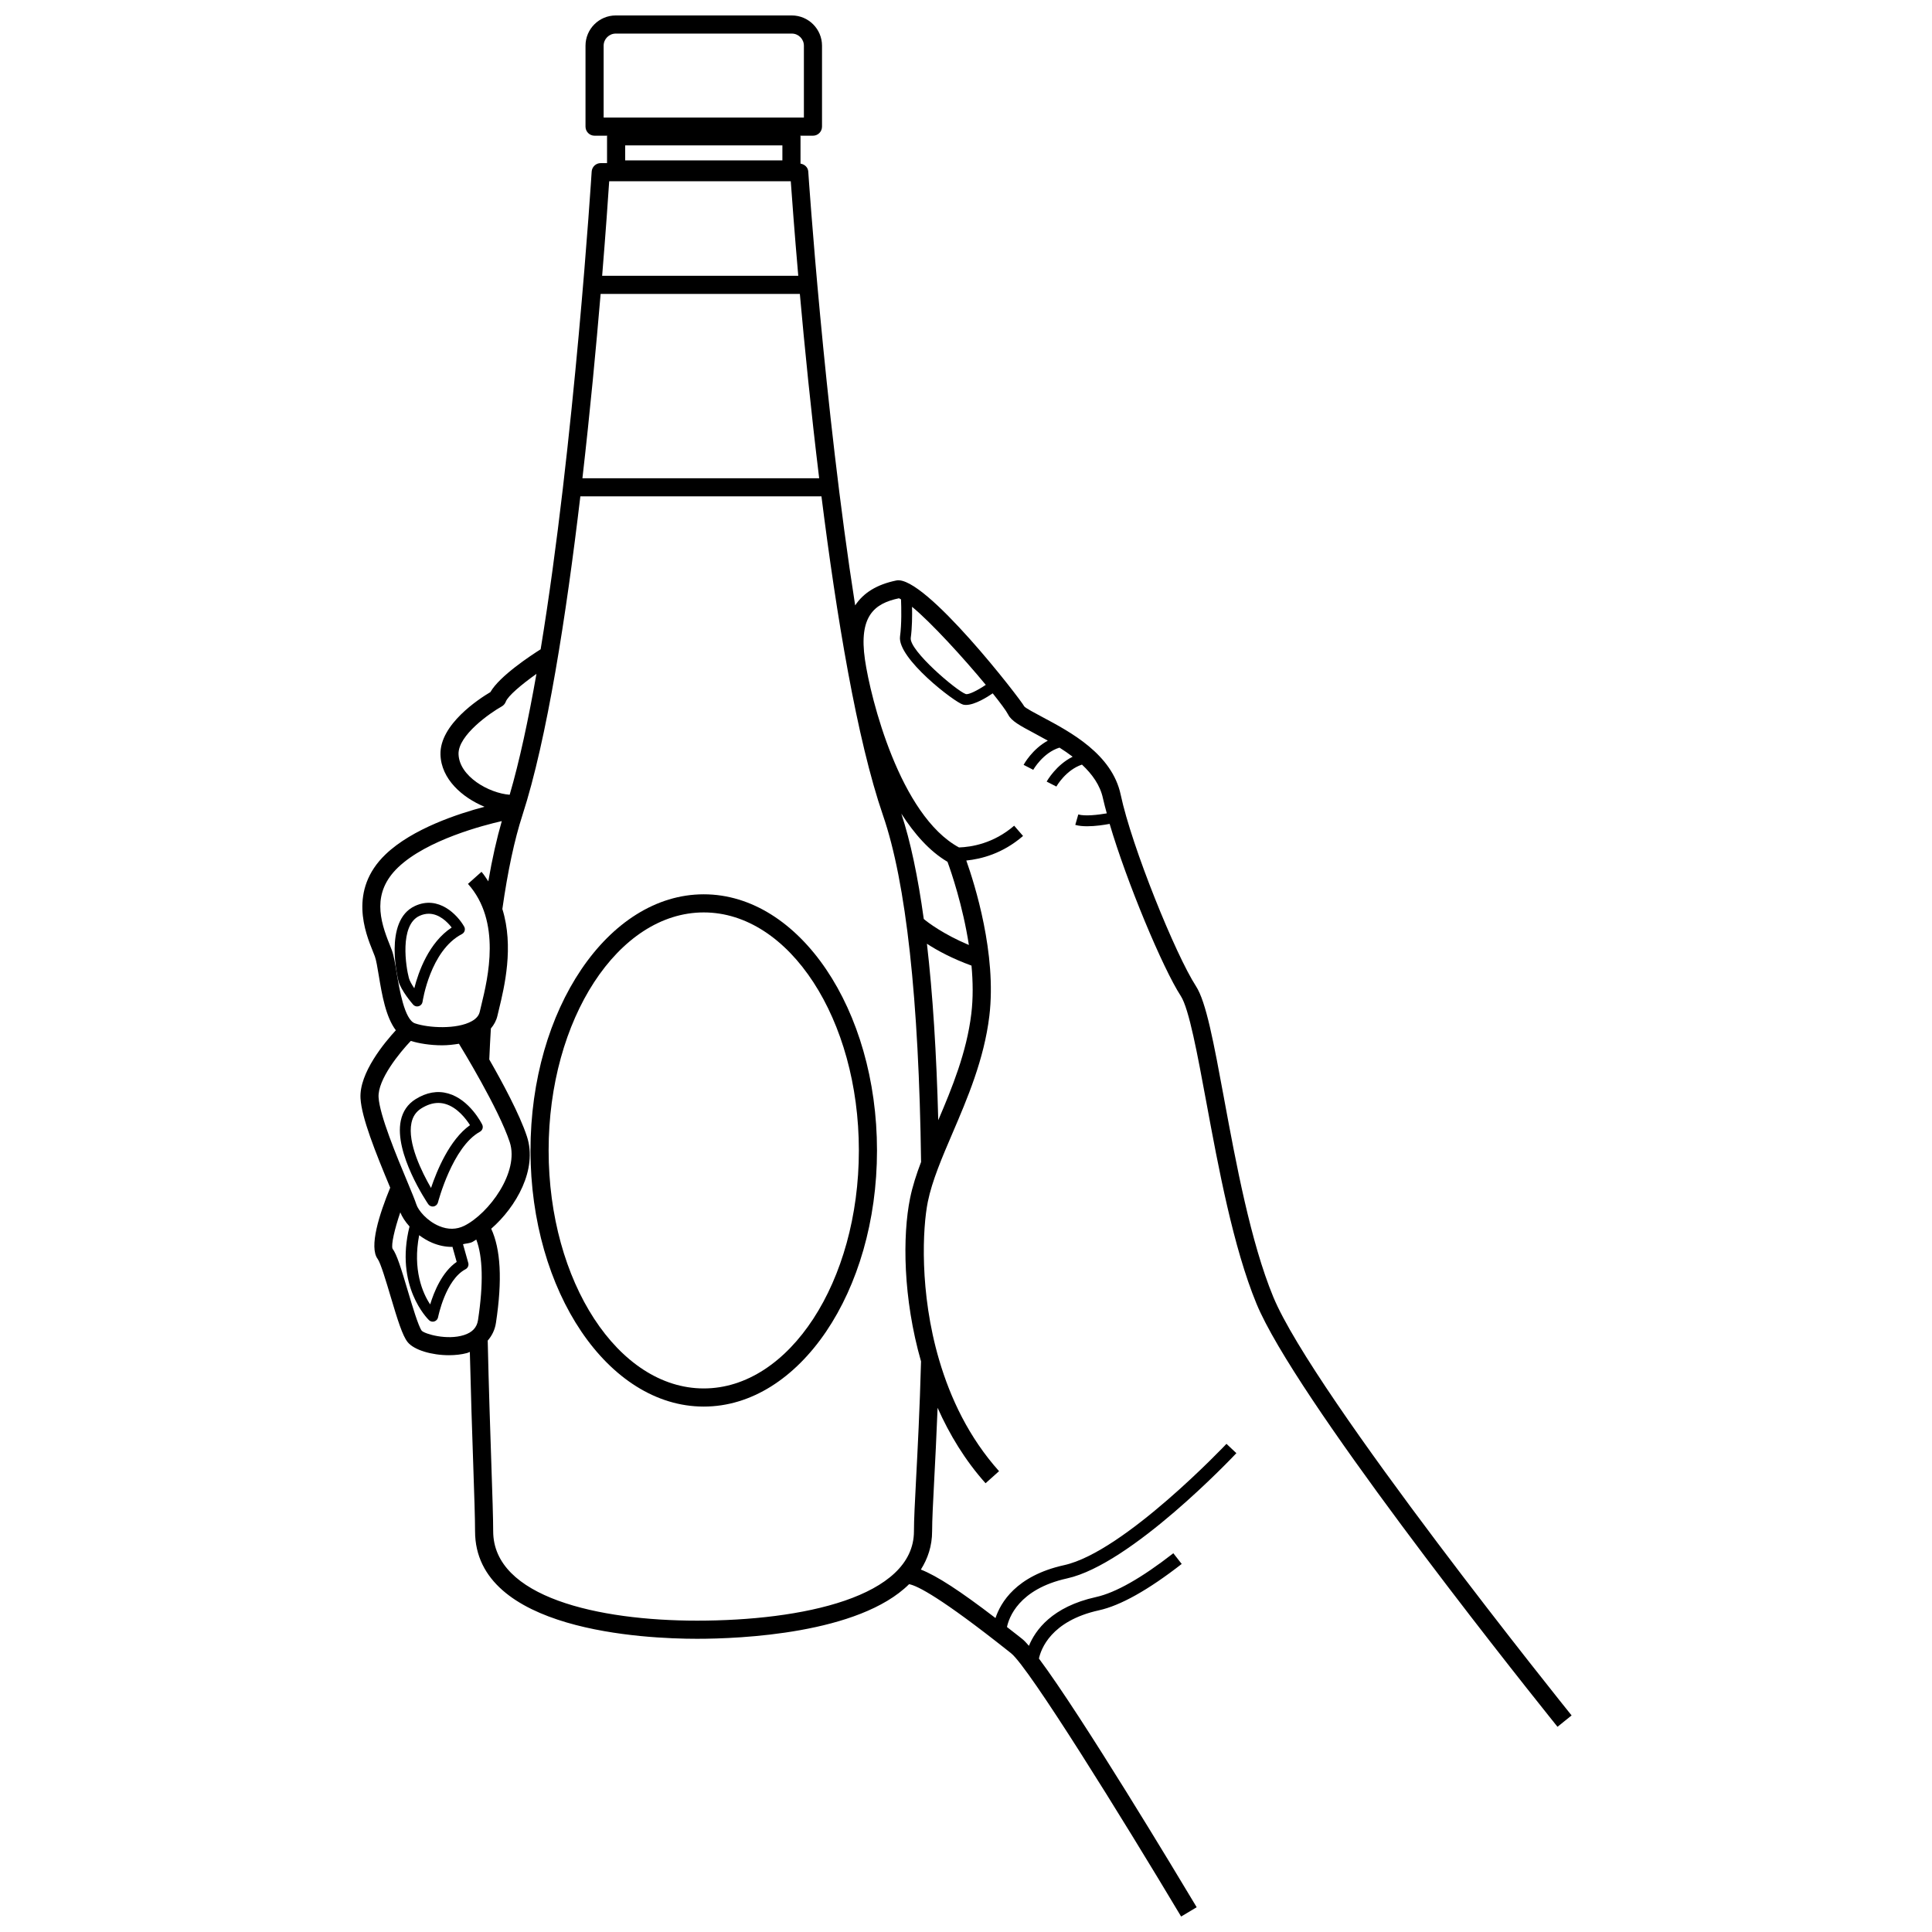 <?xml version="1.0" encoding="UTF-8"?>
<!-- Uploaded to: ICON Repo, www.svgrepo.com, Generator: ICON Repo Mixer Tools -->
<svg width="800px" height="800px" version="1.1" viewBox="144 144 512 512" xmlns="http://www.w3.org/2000/svg">
 <defs>
  <clipPath id="a">
   <path d="m239 148.09h322v503.81h-322z"/>
  </clipPath>
 </defs>
 <path d="m262.77 433.78c-2.852-0.812-5.758-0.293-8.664 1.527-2.055 1.289-3.367 3.199-3.891 5.672-1.809 8.629 6.894 21.582 7.269 22.129 0.27 0.398 0.715 0.633 1.188 0.633 0.082 0 0.164-0.008 0.246-0.023 0.562-0.098 1.008-0.516 1.148-1.059 0.043-0.148 3.848-14.762 11.125-18.734 0.68-0.375 0.941-1.211 0.598-1.902-0.129-0.277-3.336-6.633-9.02-8.242zm-4.543 25.043c-2.359-4.078-6.309-11.934-5.184-17.254 0.359-1.699 1.207-2.953 2.594-3.824 1.559-0.973 3.047-1.453 4.504-1.453 0.613 0 1.23 0.082 1.84 0.258 3.188 0.895 5.512 3.949 6.578 5.625-5.426 3.844-8.809 12.109-10.332 16.648z"/>
 <path d="m253.96 384.1c-8.453 3.891-4.422 19.691-4.375 19.855 0.695 2.566 3.574 5.894 3.894 6.269 0.273 0.316 0.672 0.492 1.082 0.492 0.133 0 0.273-0.023 0.41-0.059 0.539-0.164 0.938-0.621 1.012-1.184 0.023-0.133 2.027-13.578 10.434-17.934 0.344-0.184 0.609-0.492 0.719-0.871 0.113-0.375 0.062-0.777-0.133-1.117-1.789-3.141-6.789-8.352-13.043-5.453zm-0.168 21.805c-0.633-0.93-1.219-1.938-1.43-2.711-0.773-2.848-2.57-14 2.805-16.48 0.855-0.391 1.676-0.562 2.449-0.562 2.805 0 4.981 2.219 6.086 3.648-6.066 3.996-8.805 11.742-9.91 16.105z"/>
 <g clip-path="url(#a)">
  <path d="m468.41 435.23c-2.766-14.938-4.762-25.734-7.477-29.902-5.379-8.285-17.02-36.938-19.941-50.734-2.273-10.723-13.32-16.609-20.633-20.504-2.008-1.066-4.512-2.402-4.914-2.875-0.895-1.797-26.426-34.863-33.887-33.387-5.176 1.059-8.738 3.273-10.93 6.613-8.219-52.344-12.375-114.11-12.43-114.97-0.074-1.129-0.969-1.934-2.055-2.109v-7.242c0-0.062-0.062-0.098-0.066-0.156h3.363c1.324 0 2.402-1.078 2.402-2.402v-21.453c0-4.418-3.594-8.016-8.012-8.016h-46.645c-4.422 0-8.02 3.598-8.02 8.016v21.453c0 1.324 1.078 2.402 2.402 2.402h3.371c-0.004 0.062-0.066 0.098-0.066 0.156v7.106h-1.68c-1.266 0-2.312 0.988-2.394 2.254-0.059 0.93-4.582 72.25-13.523 126.59-2.559 1.613-10.91 7.098-13.312 11.34-3.012 1.785-13.457 8.57-13.234 16.562 0.18 6.484 5.773 11.395 11.672 13.828-6.941 1.836-19.094 5.793-26.211 12.605-9.941 9.508-5.344 20.863-3.379 25.707l0.531 1.352c0.363 0.984 0.695 2.992 1.047 5.125 0.836 5.023 1.844 10.926 4.512 14.445-2.894 3.133-9.758 11.305-9.363 18.047 0.305 5.141 3.891 14.121 7.871 23.668-2.875 6.992-5.684 15.734-3.316 18.895 0.766 1.023 2.285 6.117 3.391 9.836 1.922 6.457 3.188 10.5 4.539 12.184 1.699 2.125 6.41 3.481 10.957 3.481 1.668 0 3.316-0.184 4.785-0.574 0.273-0.074 0.484-0.211 0.746-0.297 0.273 11.266 0.613 21.434 0.891 29.578 0.281 8.285 0.492 14.535 0.492 17.934 0 26.457 45.027 28.512 58.824 28.512 11.414 0 42.918-1.312 56.199-14.473 2.207 0.383 8.562 3.668 26.125 17.586l0.914 0.727c4.703 3.727 29.52 43.762 45.051 69.762l4.125-2.461c-0.102-0.172-0.309-0.52-0.453-0.758-4.652-7.777-29.961-49.891-41.352-65.148 0.527-2.445 3.144-9.973 15.906-12.785 5.695-1.254 13.07-5.383 21.93-12.285l-2.215-2.836c-8.43 6.562-15.32 10.469-20.488 11.605-11.691 2.578-16.094 8.805-17.785 12.926-0.688-0.797-1.281-1.422-1.738-1.785l-0.914-0.727c-1.129-0.895-2.106-1.641-3.164-2.469 0.484-2.356 3.027-10.035 15.93-12.883 16.965-3.738 43.734-31.988 44.863-33.188l-2.625-2.473c-0.27 0.289-27.125 28.648-43.012 32.145-12.781 2.82-16.875 10.008-18.199 14.023-9.348-7.168-15.547-11.203-19.777-12.848 1.836-2.926 2.981-6.254 2.981-10.18 0-2.898 0.238-7.477 0.555-13.562 0.27-5.168 0.605-11.691 0.898-19.129 3.16 7.102 7.301 13.945 12.711 19.992l3.574-3.199c-8-8.941-12.887-19.32-15.867-29.441v-0.012h-0.004c-5.293-17.992-4.387-35.168-3-41.969 1.137-5.555 3.754-11.672 6.531-18.148 3.926-9.164 8.379-19.555 9.766-31.051 1.988-16.461-3.922-35.059-6.106-41.207 3.945-0.395 9.609-1.812 15.039-6.508l-2.356-2.719c-5.477 4.734-11.363 5.652-14.617 5.762-15.668-8.48-23.434-39.52-24.922-49.742-1.688-11.613 2.5-14.922 9.016-16.293 0.121 0.02 0.391 0.242 0.539 0.301 0.086 2.144 0.188 6.535-0.262 9.812-0.785 5.801 14.512 17.488 16.695 18.062 0.238 0.062 0.504 0.094 0.777 0.094 2.375 0 5.731-2.137 7.09-3.074 2.027 2.539 3.598 4.644 4.086 5.617 0.859 1.727 3.152 2.945 6.949 4.969 1.105 0.59 2.324 1.254 3.566 1.953-4.109 2.234-6.305 6.195-6.414 6.414l2.559 1.316c0.027-0.055 2.547-4.519 6.949-5.883 1.188 0.746 2.356 1.547 3.488 2.41-4.387 2.18-6.762 6.367-6.879 6.594l2.566 1.312c0.02-0.047 2.484-4.387 6.781-5.816 2.684 2.508 4.824 5.441 5.57 8.961 0.25 1.176 0.645 2.594 1.012 3.961-2.344 0.402-5.75 0.809-7.555 0.289l-0.797 2.766c0.895 0.262 1.996 0.363 3.152 0.363 2.16 0 4.41-0.344 5.953-0.629 4.496 15.305 14.055 38.223 18.855 45.605 2.184 3.367 4.41 15.414 6.773 28.16 3.168 17.117 7.113 38.426 13.293 53.398 10.086 24.441 66.355 95.352 77.727 109.57 1.02 1.273 1.809 2.258 2.039 2.547l3.738-3.012c-0.684-0.844-68.34-84.938-79.066-110.93-5.996-14.512-9.887-35.535-13.016-52.438zm-164.44-279.12c0-1.77 1.441-3.211 3.215-3.211h46.645c1.77 0 3.211 1.441 3.211 3.211v19.051h-53.07zm5.707 26.414h41.664v3.977h-41.664zm43.887 9.508c0.285 4.066 0.953 13.145 1.984 25.055l-51.973 0.004c0.973-11.906 1.602-20.988 1.867-25.055zm-50.391 29.863h52.797c1.246 13.914 2.949 31.008 5.121 48.848h-62.742c2.047-17.84 3.652-34.938 4.824-48.848zm-32.496 271.96c-0.297 1.949-1.512 3.246-3.715 3.949-4.512 1.441-10.363-0.289-11.191-1.141-0.867-1.078-2.566-6.785-3.691-10.559-1.773-5.977-2.93-9.719-4.059-11.195-0.387-1.074 0.516-5.059 2.059-9.617 0.492 1.188 1.305 2.477 2.449 3.734-3.957 15.82 4.781 24.461 5.16 24.828 0.273 0.258 0.633 0.398 0.996 0.398 0.148 0 0.293-0.023 0.438-0.07 0.504-0.156 0.871-0.586 0.973-1.102 0.023-0.098 1.961-9.926 7.289-12.73 0.598-0.316 0.895-1.008 0.715-1.656l-1.395-4.969c0.828-0.219 1.695-0.199 2.492-0.598 0.336-0.168 0.684-0.438 1.023-0.633 1.719 4.527 1.938 11.582 0.457 21.359zm-6.949-19.414c0.059 0 0.113-0.039 0.168-0.043l1.129 4.019c-3.891 2.672-6.023 7.969-7.023 11.266-2.016-2.988-4.68-9.258-2.918-18.344 1.043 0.773 2.176 1.473 3.434 2.004 1.746 0.734 3.496 1.098 5.211 1.098zm3.324-5.602c-2.078 1.031-4.328 1.059-6.668 0.082-3.309-1.387-5.559-4.231-6.035-5.711-0.363-1.129-1.289-3.367-2.453-6.164-2.731-6.531-7.289-17.469-7.57-22.25-0.273-4.699 5.617-11.883 8.539-14.945 2.113 0.66 5.102 1.164 8.324 1.164 1.477 0 2.973-0.176 4.438-0.41 0.637 1.035 10.562 17.262 13.457 26.07 2.598 7.91-5.512 18.895-12.031 22.164zm4.551-93.801-3.586 3.199c8.918 9.977 5.285 24.945 3.539 32.141l-0.422 1.77c-0.234 1.008-0.93 1.82-2.133 2.488-3.941 2.195-11.414 1.797-15.031 0.562-2.781-0.949-4.129-9.047-4.852-13.398-0.402-2.461-0.762-4.586-1.277-5.992l-0.586-1.5c-2.582-6.379-4.758-13.742 2.242-20.441 7.644-7.312 22.727-11.188 27.484-12.27-1.332 4.621-2.539 9.918-3.574 15.965-0.59-0.844-1.086-1.715-1.805-2.523zm7.469-20.422c-5.539-0.418-13.387-4.879-13.555-10.781-0.133-5.004 8.43-10.945 11.449-12.625 0.496-0.281 0.879-0.73 1.078-1.266 0.551-1.492 4.137-4.539 8.121-7.363-2.137 12.113-4.496 23.141-7.094 32.035zm107.7 181.35c-0.324 6.203-0.566 10.863-0.566 13.812 0 17.48-29.695 23.711-57.488 23.711-26.117 0-54.02-6.227-54.02-23.711 0-3.426-0.219-9.738-0.496-18.098-0.297-8.828-0.676-19.988-0.953-32.41 1.125-1.297 1.902-2.856 2.18-4.695 1.734-11.457 1.242-19.543-1.254-24.949 6.629-5.777 12.328-15.746 9.465-24.457-1.922-5.856-6.551-14.426-9.977-20.398 0.121-2.762 0.258-5.504 0.422-8.211 0.832-0.988 1.445-2.094 1.73-3.34l0.41-1.711c1.441-5.938 4.016-16.641 0.906-26.617 1.418-9.988 3.203-18.363 5.316-24.855 6.527-20.125 11.617-52.973 15.352-84.496h63.895c3.969 31.539 9.375 64.402 16.312 84.539 6.125 17.781 9.512 48.699 10.09 91.852-1.238 3.269-2.273 6.461-2.906 9.562-2.039 9.984-1.898 26.562 2.894 43.293-0.344 12.715-0.902 23.383-1.312 31.18zm14.633-123.29c-1.227 10.199-5.129 19.691-8.758 28.188-0.469-17.891-1.469-33.523-3-46.762 2.754 1.812 6.789 3.969 11.809 5.793 0.395 4.269 0.453 8.629-0.051 12.781zm-6.309-40.293c0.969 2.637 4.059 11.625 5.668 22.047-6.773-2.848-10.961-6.035-11.957-6.894-1.555-11.254-3.531-20.602-5.945-27.914 3.426 5.32 7.434 9.941 12.234 12.762zm4.856-44.449c-2.43-0.832-15.043-11.566-14.594-14.891 0.367-2.664 0.391-5.832 0.344-8.238 5.113 4.207 13.68 13.602 19.539 20.688-2.176 1.469-4.543 2.656-5.289 2.441z"/>
 </g>
 <path d="m330.5 381c-25.312 0-45.914 30.453-45.914 67.883 0 37.422 20.598 67.875 45.914 67.875 25.312 0 45.914-30.453 45.914-67.875 0-37.434-20.598-67.883-45.914-67.883zm0 130.95c-22.668 0-41.109-28.289-41.109-63.07s18.441-63.078 41.109-63.078c22.668 0 41.109 28.297 41.109 63.078 0 34.777-18.441 63.07-41.109 63.07z"/>
</svg>